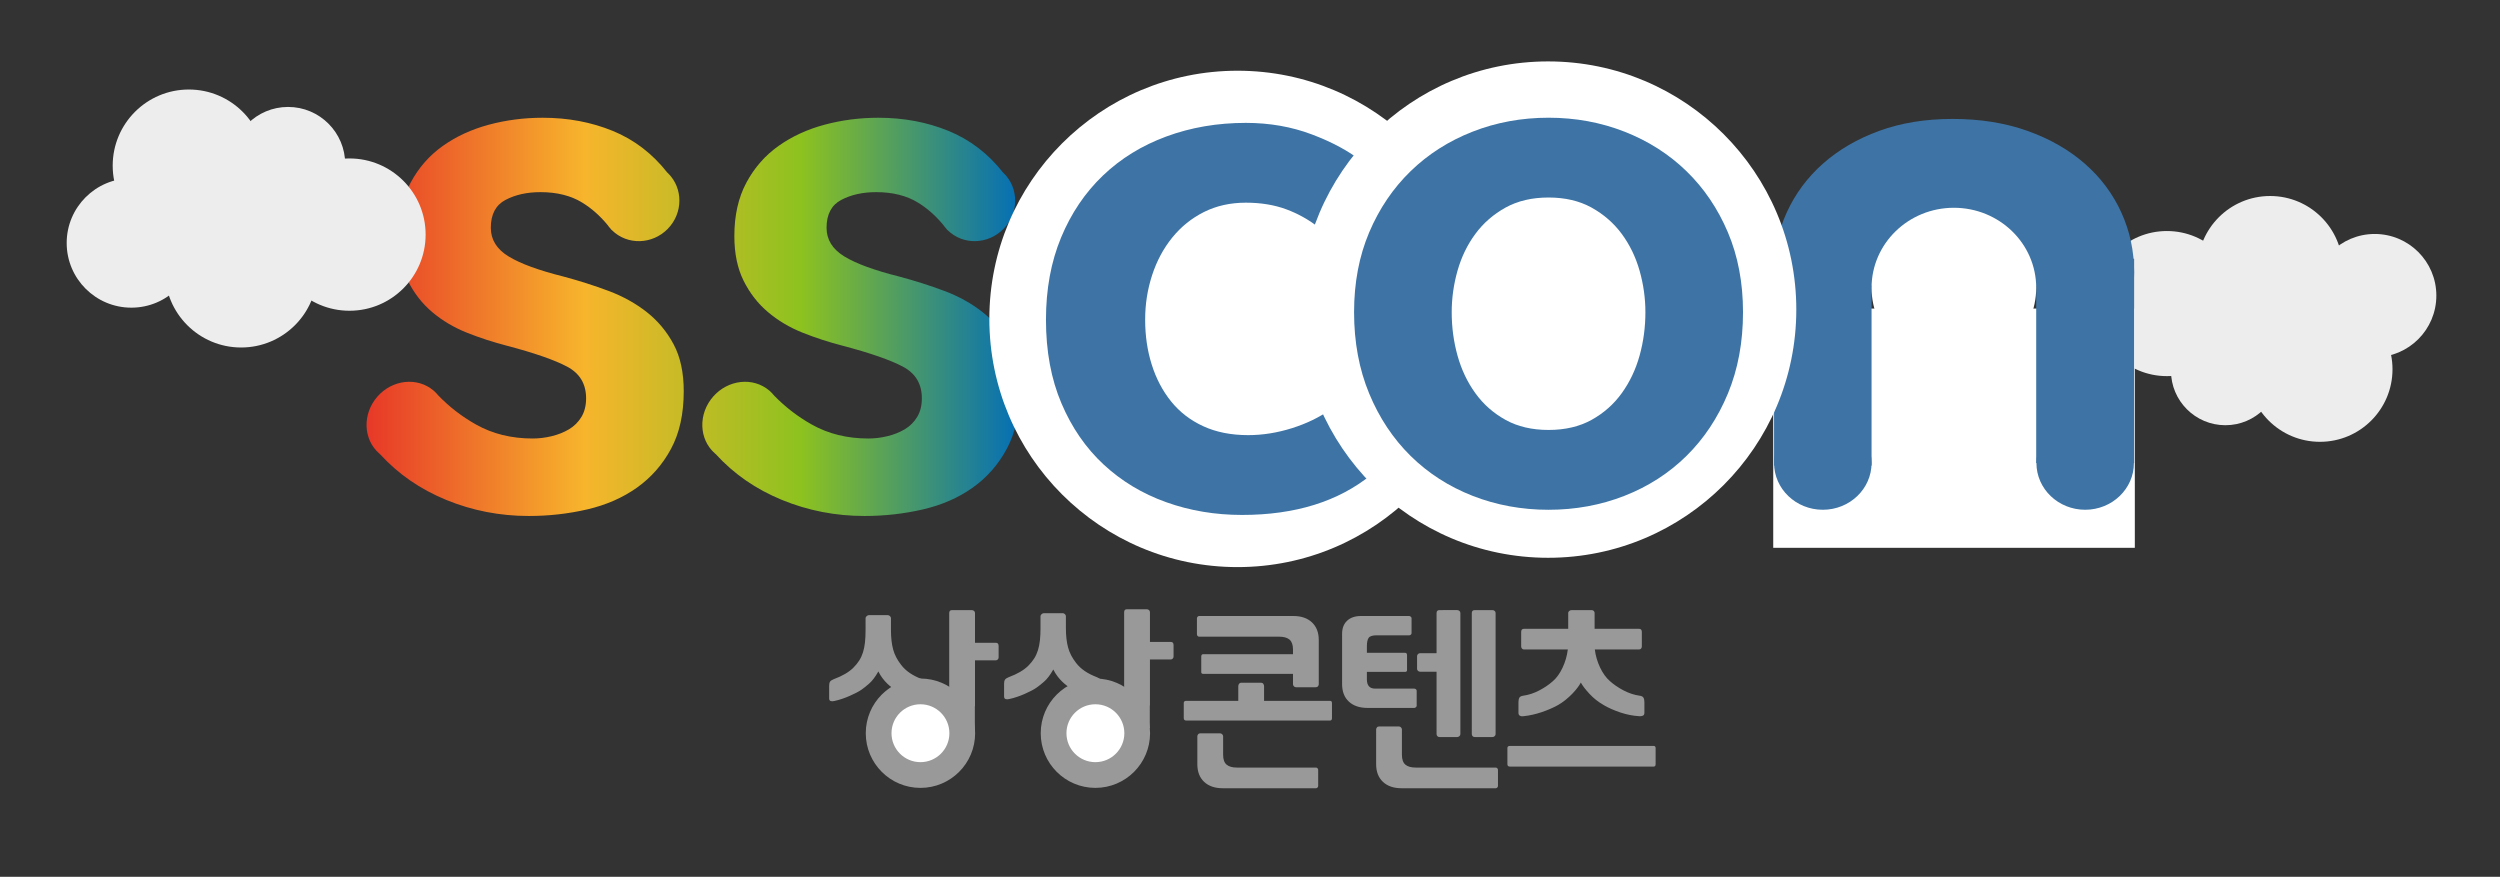 <?xml version="1.0" encoding="utf-8"?>
<!-- Generator: Adobe Illustrator 16.0.0, SVG Export Plug-In . SVG Version: 6.00 Build 0)  -->
<!DOCTYPE svg PUBLIC "-//W3C//DTD SVG 1.1//EN" "http://www.w3.org/Graphics/SVG/1.1/DTD/svg11.dtd">
<svg version="1.1" id="Layer_1" xmlns="http://www.w3.org/2000/svg" xmlns:xlink="http://www.w3.org/1999/xlink" x="0px" y="0px"
	 width="211px" height="74px" viewBox="0 0 211 74" enable-background="new 0 0 211 74" xml:space="preserve">
<rect x="0" y="0" width="211" height="74" fill="#333333" stroke="none"/>
<g>
	<circle fill="#EDEDED" cx="182.887" cy="25.622" r="6.123"/>
	<circle fill="#EDEDED" cx="187.822" cy="31.296" r="4.592"/>
	<circle fill="#EDEDED" cx="191.599" cy="22.666" r="6.123"/>
	<circle fill="#EDEDED" cx="195.804" cy="31.166" r="6.123"/>
	<circle fill="#EDEDED" cx="200.427" cy="24.948" r="5.201"/>
</g>
<g id="레이어_3">
	<g>
		<g>
			<path fill="#999999" d="M112.251,59.151c0.111,0,0.167,0.061,0.167,0.183v1.279c0,0.133-0.056,0.2-0.167,0.2h-12.126
				c-0.144,0-0.216-0.066-0.216-0.2v-1.279c0-0.122,0.072-0.183,0.216-0.183h4.386v-1.246c0-0.066,0.022-0.13,0.066-0.191
				s0.1-0.092,0.166-0.092h1.695c0.077,0,0.139,0.031,0.183,0.092s0.066,0.125,0.066,0.191v1.246H112.251z M101.204,53.736
				c-0.044,0-0.085-0.02-0.125-0.058c-0.039-0.039-0.058-0.086-0.058-0.141v-1.346c0-0.055,0.02-0.103,0.058-0.141
				c0.039-0.039,0.081-0.059,0.125-0.059h7.958c0.664,0,1.188,0.18,1.569,0.54s0.573,0.855,0.573,1.487v3.738
				c0,0.055-0.022,0.111-0.066,0.166s-0.111,0.083-0.199,0.083h-1.645c-0.078,0-0.142-0.028-0.191-0.083s-0.074-0.111-0.074-0.166
				v-0.881h-7.576c-0.111,0-0.167-0.049-0.167-0.149v-1.312c0-0.133,0.056-0.2,0.167-0.2h7.576v-0.398
				c0-0.388-0.098-0.665-0.291-0.831c-0.194-0.166-0.49-0.249-0.889-0.249H101.204z M111.072,64.782c0.044,0,0.085,0.02,0.124,0.059
				c0.039,0.039,0.059,0.085,0.059,0.141v1.346c0,0.055-0.02,0.102-0.059,0.141c-0.039,0.039-0.08,0.058-0.124,0.058h-7.874
				c-0.665,0-1.188-0.18-1.57-0.54c-0.382-0.36-0.573-0.855-0.573-1.487v-2.359c0-0.055,0.022-0.111,0.066-0.167
				c0.044-0.055,0.111-0.083,0.2-0.083h1.645c0.077,0,0.141,0.028,0.191,0.083c0.05,0.056,0.075,0.111,0.075,0.167v1.562
				c0,0.388,0.097,0.665,0.29,0.831c0.194,0.166,0.491,0.249,0.889,0.249H111.072z"/>
			<path fill="#999999" d="M116.195,53.619c-0.354,0-0.581,0.072-0.681,0.216s-0.149,0.382-0.149,0.714v0.548h3.223
				c0.11,0,0.166,0.066,0.166,0.199v1.262c0,0.1-0.056,0.149-0.166,0.149h-3.223v0.631c0,0.521,0.232,0.781,0.697,0.781h3.306
				c0.045,0,0.089,0.017,0.133,0.05c0.045,0.034,0.067,0.078,0.067,0.133v1.263c0,0.044-0.022,0.086-0.067,0.125
				c-0.044,0.04-0.088,0.058-0.133,0.058h-3.953c-0.664,0-1.188-0.177-1.57-0.531c-0.382-0.354-0.572-0.847-0.572-1.479v-4.252
				c0-0.465,0.141-0.83,0.423-1.096c0.282-0.266,0.673-0.399,1.171-0.399h4.07c0.044,0,0.089,0.02,0.133,0.059
				c0.045,0.039,0.066,0.08,0.066,0.125v1.262c0,0.056-0.021,0.1-0.066,0.133c-0.044,0.034-0.089,0.05-0.133,0.05H116.195z
				 M126.246,64.782c0.044,0,0.085,0.02,0.124,0.059c0.039,0.039,0.059,0.085,0.059,0.141v1.346c0,0.055-0.02,0.102-0.059,0.141
				c-0.039,0.039-0.08,0.058-0.124,0.058h-7.957c-0.664,0-1.188-0.18-1.57-0.54c-0.382-0.36-0.573-0.855-0.573-1.487v-2.94
				c0-0.056,0.022-0.111,0.066-0.166c0.044-0.056,0.11-0.083,0.2-0.083h1.645c0.076,0,0.141,0.028,0.19,0.083
				c0.05,0.055,0.075,0.11,0.075,0.166v2.143c0,0.388,0.097,0.665,0.29,0.831c0.194,0.166,0.49,0.249,0.889,0.249H126.246z
				 M122.99,51.493c0.066,0,0.127,0.022,0.183,0.066s0.083,0.105,0.083,0.183v10.216c0,0.066-0.027,0.125-0.083,0.174
				s-0.116,0.075-0.183,0.075h-1.496c-0.077,0-0.138-0.025-0.182-0.075c-0.045-0.05-0.066-0.108-0.066-0.174v-5.266h-1.396
				c-0.066,0-0.125-0.025-0.175-0.075s-0.075-0.102-0.075-0.158v-1.063c0-0.078,0.025-0.141,0.075-0.191s0.108-0.075,0.175-0.075
				h1.396v-3.389c0-0.166,0.082-0.249,0.248-0.249H122.99z M125.963,51.493c0.066,0,0.128,0.022,0.184,0.066
				c0.055,0.044,0.082,0.105,0.082,0.183v10.216c0,0.066-0.027,0.125-0.082,0.174c-0.056,0.05-0.117,0.075-0.184,0.075h-1.495
				c-0.077,0-0.138-0.025-0.182-0.075c-0.045-0.05-0.066-0.108-0.066-0.174V51.742c0-0.166,0.083-0.249,0.248-0.249H125.963z"/>
			<path fill="#999999" d="M139.568,62.955c0.11,0,0.166,0.061,0.166,0.183V64.5c0,0.133-0.056,0.2-0.166,0.2h-12.127
				c-0.144,0-0.216-0.067-0.216-0.2v-1.362c0-0.122,0.072-0.183,0.216-0.183H139.568z M134.602,54.815
				c0.066,0.531,0.216,1.041,0.448,1.528s0.51,0.87,0.831,1.146c0.32,0.288,0.702,0.548,1.146,0.781
				c0.443,0.232,0.897,0.382,1.362,0.448c0.166,0.022,0.274,0.081,0.324,0.174c0.05,0.094,0.074,0.219,0.074,0.374v0.897
				c0,0.122-0.044,0.202-0.133,0.241c-0.088,0.039-0.193,0.053-0.315,0.042c-0.531-0.033-1.061-0.138-1.586-0.315
				c-0.526-0.177-0.989-0.382-1.388-0.615c-0.465-0.266-0.869-0.583-1.212-0.955c-0.344-0.371-0.588-0.689-0.731-0.955
				c-0.066,0.132-0.163,0.282-0.291,0.448c-0.127,0.166-0.273,0.335-0.439,0.507s-0.353,0.34-0.557,0.506
				c-0.205,0.166-0.424,0.316-0.656,0.448c-0.398,0.222-0.854,0.418-1.362,0.59c-0.51,0.172-1.014,0.285-1.512,0.34
				c-0.122,0.022-0.227,0.011-0.315-0.033c-0.089-0.044-0.133-0.127-0.133-0.249v-0.897c0-0.155,0.024-0.28,0.074-0.374
				c0.051-0.094,0.157-0.152,0.324-0.174c0.465-0.066,0.919-0.216,1.362-0.448c0.442-0.233,0.824-0.493,1.146-0.781
				c0.32-0.277,0.595-0.659,0.821-1.146c0.228-0.487,0.374-0.997,0.44-1.528h-3.704c-0.066,0-0.122-0.025-0.166-0.075
				s-0.067-0.108-0.067-0.174v-1.229c0-0.177,0.078-0.266,0.233-0.266h3.737v-1.346c0-0.055,0.028-0.108,0.083-0.158
				c0.056-0.05,0.128-0.075,0.217-0.075h1.677c0.078,0,0.139,0.025,0.184,0.075c0.044,0.05,0.066,0.103,0.066,0.158v1.346h3.754
				c0.154,0,0.232,0.089,0.232,0.266v1.229c0,0.066-0.021,0.125-0.065,0.174c-0.045,0.05-0.101,0.075-0.167,0.075H134.602z"/>
			<g>
				<path fill="#999999" d="M77.754,59.161c-0.421-0.088-0.836-0.225-1.246-0.407c-0.41-0.183-0.726-0.352-0.947-0.507
					c-0.089-0.066-0.191-0.144-0.308-0.232s-0.238-0.194-0.365-0.315c-0.127-0.122-0.257-0.269-0.39-0.44
					c-0.133-0.172-0.255-0.368-0.366-0.59c-0.255,0.454-0.512,0.795-0.772,1.021c-0.26,0.228-0.479,0.402-0.656,0.523
					c-0.11,0.078-0.252,0.161-0.423,0.249c-0.172,0.089-0.357,0.177-0.557,0.266c-0.199,0.089-0.413,0.172-0.64,0.25
					c-0.227,0.078-0.446,0.139-0.656,0.183c-0.122,0.033-0.227,0.036-0.315,0.008c-0.089-0.027-0.133-0.103-0.133-0.224v-1.063
					c0-0.155,0.024-0.271,0.074-0.349c0.05-0.078,0.158-0.15,0.324-0.216c0.72-0.266,1.268-0.587,1.645-0.963
					c0.199-0.199,0.365-0.404,0.499-0.615c0.133-0.21,0.238-0.44,0.315-0.689c0.078-0.249,0.133-0.525,0.166-0.831
					c0.033-0.305,0.05-0.65,0.05-1.038v-1.014c0-0.055,0.031-0.11,0.092-0.166c0.061-0.055,0.124-0.083,0.19-0.083h1.595
					c0.066,0,0.127,0.028,0.183,0.083c0.055,0.056,0.083,0.111,0.083,0.166v1.014c0,0.631,0.061,1.174,0.183,1.628
					c0.122,0.454,0.349,0.892,0.681,1.313c0.376,0.499,0.958,0.897,1.744,1.196c0.166,0.066,0.274,0.139,0.324,0.216
					c0.05,0.077,0.075,0.194,0.075,0.349v1.063c0,0.122-0.044,0.197-0.133,0.224C77.981,59.196,77.876,59.193,77.754,59.161z
					 M84.051,54.251c0.154,0,0.232,0.088,0.232,0.266v0.98c0,0.056-0.022,0.108-0.066,0.158c-0.045,0.05-0.1,0.075-0.166,0.075
					H82.29v3.854c0,0.078-0.028,0.139-0.083,0.183c-0.056,0.044-0.116,0.067-0.183,0.067h-1.678c-0.155,0-0.232-0.083-0.232-0.25
					v-7.841c0-0.166,0.077-0.249,0.232-0.249h1.678c0.066,0,0.127,0.022,0.183,0.066c0.055,0.044,0.083,0.105,0.083,0.183v2.509
					H84.051z M82.277,61.858h-2.164v-2.975h2.164V61.858z"/>
				<g>
					<circle fill="#999999" cx="77.686" cy="61.883" r="4.615"/>
					<circle fill="#FFFFFF" cx="77.686" cy="61.883" r="2.443"/>
				</g>
			</g>
			<g>
				<path fill="#999999" d="M92.521,58.996c-0.421-0.088-0.836-0.225-1.246-0.407c-0.41-0.183-0.726-0.351-0.947-0.507
					c-0.089-0.066-0.191-0.144-0.308-0.232c-0.117-0.088-0.238-0.193-0.366-0.315c-0.127-0.122-0.258-0.269-0.391-0.44
					c-0.133-0.172-0.254-0.369-0.365-0.59c-0.255,0.454-0.512,0.794-0.772,1.021c-0.261,0.227-0.479,0.401-0.657,0.523
					c-0.111,0.077-0.252,0.16-0.423,0.249c-0.172,0.089-0.357,0.178-0.557,0.266c-0.199,0.089-0.413,0.172-0.64,0.249
					c-0.227,0.078-0.445,0.139-0.656,0.183c-0.123,0.033-0.228,0.036-0.316,0.008c-0.089-0.028-0.133-0.103-0.133-0.225v-1.063
					c0-0.155,0.025-0.271,0.075-0.349c0.05-0.078,0.158-0.15,0.324-0.216c0.719-0.266,1.268-0.586,1.645-0.963
					c0.199-0.199,0.365-0.404,0.498-0.615c0.133-0.21,0.238-0.44,0.315-0.689c0.078-0.249,0.133-0.525,0.167-0.83
					s0.05-0.65,0.05-1.039v-1.013c0-0.055,0.03-0.11,0.091-0.166c0.061-0.056,0.125-0.083,0.191-0.083h1.595
					c0.066,0,0.127,0.027,0.183,0.083c0.056,0.056,0.083,0.111,0.083,0.166v1.013c0,0.632,0.061,1.174,0.183,1.628
					c0.122,0.455,0.349,0.892,0.681,1.313c0.376,0.499,0.958,0.897,1.744,1.196c0.166,0.066,0.274,0.139,0.324,0.216
					c0.05,0.077,0.075,0.193,0.075,0.349v1.063c0,0.122-0.045,0.197-0.133,0.225C92.748,59.032,92.642,59.029,92.521,58.996z
					 M98.816,54.179c0.155,0,0.232,0.088,0.232,0.266v0.98c0,0.056-0.022,0.108-0.066,0.158s-0.1,0.075-0.166,0.075h-1.761v3.854
					c0,0.078-0.028,0.138-0.083,0.183c-0.056,0.044-0.116,0.066-0.183,0.066h-1.678c-0.155,0-0.233-0.083-0.233-0.249V51.67
					c0-0.166,0.078-0.249,0.233-0.249h1.678c0.066,0,0.126,0.022,0.183,0.066c0.055,0.044,0.083,0.105,0.083,0.183v2.509H98.816z
					 M97.042,61.451h-2.164v-2.975h2.164V61.451z"/>
				<g>
					<circle fill="#999999" cx="92.451" cy="61.883" r="4.614"/>
					<circle fill="#FFFFFF" cx="92.452" cy="61.883" r="2.443"/>
				</g>
			</g>
		</g>
	</g>
</g>
<g>
	<defs>
		<path id="SVGID_1_" d="M57.708,33.019c0,1.919-0.36,3.543-1.079,4.873c-0.719,1.33-1.679,2.419-2.877,3.27
			c-1.199,0.85-2.594,1.46-4.185,1.831c-1.592,0.37-3.237,0.556-4.938,0.556c-2.442,0-4.763-0.452-6.964-1.354
			c-2.202-0.903-4.065-2.191-5.591-3.864l0.002-0.003c-0.022-0.019-0.046-0.034-0.068-0.053c-1.363-1.188-1.435-3.336-0.161-4.796
			c1.263-1.448,3.373-1.675,4.737-0.521l0.002-0.002c0.003,0.004,0.008,0.008,0.012,0.013c0.008,0.006,0.016,0.012,0.023,0.019
			c0.136,0.119,0.255,0.249,0.366,0.385c0.918,0.951,1.977,1.776,3.195,2.46c1.395,0.785,2.985,1.177,4.773,1.177
			c0.523,0,1.057-0.064,1.602-0.195c0.545-0.131,1.035-0.326,1.472-0.587c0.435-0.261,0.785-0.608,1.046-1.043
			c0.261-0.435,0.392-0.958,0.392-1.566c0-1.218-0.534-2.109-1.602-2.675c-1.069-0.565-2.758-1.152-5.068-1.761
			c-1.177-0.305-2.312-0.673-3.401-1.108c-1.09-0.436-2.06-1.012-2.91-1.729c-0.851-0.717-1.537-1.598-2.06-2.643
			c-0.523-1.044-0.785-2.305-0.785-3.785c0-1.739,0.337-3.239,1.014-4.5c0.675-1.261,1.58-2.294,2.714-3.099
			c1.133-0.805,2.43-1.403,3.891-1.794c1.46-0.392,2.976-0.587,4.545-0.587c2.136,0,4.109,0.371,5.918,1.112
			c1.802,0.739,3.335,1.911,4.597,3.515c0.019,0.018,0.039,0.033,0.058,0.051c1.292,1.265,1.282,3.37-0.022,4.702
			c-1.303,1.331-3.407,1.385-4.699,0.12c-0.009-0.008-0.016-0.018-0.024-0.026l-0.008,0.008c-0.033-0.045-0.07-0.084-0.103-0.128
			c-0.091-0.101-0.176-0.206-0.252-0.315c-0.621-0.753-1.327-1.385-2.13-1.878c-0.959-0.589-2.136-0.883-3.531-0.883
			c-1.134,0-2.115,0.219-2.942,0.654c-0.829,0.436-1.243,1.221-1.243,2.354c0,1.003,0.501,1.81,1.504,2.42
			c1.002,0.611,2.551,1.177,4.643,1.7c1.308,0.349,2.572,0.752,3.793,1.209c1.22,0.458,2.299,1.058,3.237,1.798
			c0.937,0.742,1.689,1.646,2.256,2.714C57.424,30.131,57.708,31.45,57.708,33.019z"/>
	</defs>
	<clipPath id="SVGID_2_">
		<use xlink:href="#SVGID_1_"  overflow="visible"/>
	</clipPath>
	<linearGradient id="SVGID_3_" gradientUnits="userSpaceOnUse" x1="30.938" y1="26.971" x2="86.046" y2="26.971">
		<stop  offset="0" style="stop-color:#E73828"/>
		<stop  offset="0.335" style="stop-color:#F7B52C"/>
		<stop  offset="0.665" style="stop-color:#8DC21F"/>
		<stop  offset="1" style="stop-color:#036EB7"/>
	</linearGradient>
	<rect x="30.938" y="8.079" clip-path="url(#SVGID_2_)" fill="url(#SVGID_3_)" width="55.108" height="37.783"/>
</g>
<g>
	<defs>
		<path id="SVGID_4_" d="M86.046,33.019c0,1.919-0.36,3.543-1.079,4.873c-0.719,1.33-1.679,2.419-2.877,3.27
			c-1.199,0.85-2.594,1.46-4.185,1.831c-1.592,0.37-3.237,0.556-4.938,0.556c-2.442,0-4.763-0.452-6.964-1.354
			c-2.202-0.903-4.065-2.191-5.591-3.864l0.002-0.003c-0.022-0.019-0.046-0.034-0.068-0.053c-1.363-1.188-1.435-3.336-0.161-4.796
			c1.263-1.448,3.373-1.675,4.737-0.521l0.002-0.002c0.003,0.004,0.008,0.008,0.012,0.013c0.008,0.006,0.016,0.012,0.023,0.019
			c0.136,0.119,0.255,0.249,0.366,0.385c0.918,0.951,1.977,1.776,3.195,2.46c1.395,0.785,2.985,1.177,4.773,1.177
			c0.523,0,1.057-0.064,1.602-0.195c0.545-0.131,1.035-0.326,1.472-0.587c0.435-0.261,0.785-0.608,1.046-1.043
			c0.261-0.435,0.392-0.958,0.392-1.566c0-1.218-0.534-2.109-1.602-2.675c-1.069-0.565-2.758-1.152-5.068-1.761
			c-1.177-0.305-2.312-0.673-3.401-1.108c-1.09-0.436-2.06-1.012-2.91-1.729c-0.851-0.717-1.537-1.598-2.06-2.643
			c-0.523-1.044-0.785-2.305-0.785-3.785c0-1.739,0.337-3.239,1.013-4.5c0.676-1.261,1.58-2.294,2.714-3.099
			c1.133-0.805,2.43-1.403,3.891-1.794c1.46-0.392,2.976-0.587,4.545-0.587c2.136,0,4.109,0.371,5.918,1.112
			c1.802,0.739,3.335,1.911,4.597,3.515c0.019,0.018,0.039,0.033,0.058,0.051c1.292,1.265,1.282,3.37-0.022,4.702
			c-1.303,1.331-3.407,1.385-4.699,0.12c-0.009-0.008-0.016-0.018-0.024-0.026l-0.008,0.008c-0.033-0.045-0.07-0.084-0.103-0.128
			c-0.091-0.101-0.176-0.206-0.252-0.315c-0.621-0.753-1.327-1.385-2.13-1.878c-0.959-0.589-2.136-0.883-3.531-0.883
			c-1.134,0-2.115,0.219-2.942,0.654c-0.829,0.436-1.243,1.221-1.243,2.354c0,1.003,0.501,1.81,1.504,2.42
			c1.002,0.611,2.551,1.177,4.643,1.7c1.308,0.349,2.572,0.752,3.793,1.209c1.22,0.458,2.299,1.058,3.237,1.798
			c0.937,0.742,1.689,1.646,2.256,2.714C85.762,30.131,86.046,31.45,86.046,33.019z"/>
	</defs>
	<clipPath id="SVGID_5_">
		<use xlink:href="#SVGID_4_"  overflow="visible"/>
	</clipPath>
	<linearGradient id="SVGID_6_" gradientUnits="userSpaceOnUse" x1="30.938" y1="26.971" x2="86.117" y2="26.971">
		<stop  offset="0" style="stop-color:#E73828"/>
		<stop  offset="0.335" style="stop-color:#F7B52C"/>
		<stop  offset="0.665" style="stop-color:#8DC21F"/>
		<stop  offset="1" style="stop-color:#036EB7"/>
	</linearGradient>
	<rect x="30.938" y="8.079" clip-path="url(#SVGID_5_)" fill="url(#SVGID_6_)" width="55.179" height="37.783"/>
</g>
<circle fill="#FFFFFF" cx="104.448" cy="26.916" r="20.947"/>
<path fill="#3D74A5" d="M111.298,19.199c-0.828-0.654-1.744-1.166-2.746-1.537c-1.004-0.37-2.137-0.556-3.4-0.556
	c-1.308,0-2.485,0.262-3.532,0.785c-1.046,0.523-1.94,1.243-2.681,2.158c-0.742,0.916-1.308,1.974-1.7,3.172
	c-0.392,1.2-0.588,2.452-0.588,3.76c0,1.352,0.185,2.616,0.556,3.793c0.37,1.177,0.916,2.213,1.635,3.106
	c0.719,0.894,1.624,1.592,2.714,2.093c1.089,0.501,2.354,0.752,3.792,0.752c1.22,0,2.453-0.196,3.695-0.588s2.321-0.916,3.237-1.569
	l3.466,5.493c-2.79,2.268-6.432,3.4-10.921,3.4c-2.268,0-4.404-0.36-6.409-1.079c-2.006-0.72-3.76-1.776-5.264-3.172
	c-1.504-1.395-2.692-3.116-3.564-5.166c-0.873-2.049-1.308-4.403-1.308-7.063c0-2.572,0.425-4.882,1.275-6.932
	c0.85-2.048,2.027-3.792,3.531-5.231c1.504-1.438,3.291-2.539,5.362-3.302c2.07-0.763,4.305-1.145,6.703-1.145
	c2.005,0,3.868,0.327,5.591,0.981c1.722,0.654,3.128,1.417,4.218,2.289L111.298,19.199z"/>
<g>
	<path fill="#3D74A5" d="M164.8,35.945c-2.284,0-4.346-0.335-6.189-1.006c-1.842-0.671-3.425-1.591-4.746-2.761
		c-1.322-1.169-2.344-2.546-3.065-4.129c-0.721-1.582-1.08-3.269-1.08-5.058c0-1.789,0.359-3.474,1.08-5.057
		c0.722-1.582,1.743-2.959,3.065-4.129c1.321-1.169,2.904-2.09,4.746-2.761c1.844-0.671,3.905-1.006,6.189-1.006
		c2.323,0,4.427,0.335,6.309,1.006c1.885,0.671,3.495,1.592,4.837,2.761c1.343,1.17,2.373,2.547,3.095,4.129
		c0.722,1.583,1.081,3.269,1.081,5.057c0,1.79-0.359,3.476-1.081,5.058c-0.722,1.583-1.752,2.959-3.095,4.129
		c-1.342,1.17-2.952,2.089-4.837,2.761C169.227,35.61,167.123,35.945,164.8,35.945z M164.8,29.443c1.162,0,2.283-0.129,3.364-0.388
		c1.082-0.257,2.054-0.653,2.914-1.187c0.862-0.533,1.554-1.205,2.074-2.013s0.78-1.763,0.78-2.865c0-1.101-0.26-2.055-0.78-2.864
		c-0.521-0.808-1.212-1.479-2.074-2.012c-0.86-0.533-1.832-0.929-2.914-1.187c-1.081-0.258-2.202-0.387-3.364-0.387
		c-1.082,0-2.153,0.129-3.215,0.387c-1.061,0.258-2.013,0.654-2.854,1.187c-0.841,0.533-1.521,1.205-2.043,2.012
		c-0.52,0.81-0.781,1.764-0.781,2.864c0,1.102,0.262,2.057,0.781,2.865c0.521,0.808,1.202,1.479,2.043,2.013
		c0.842,0.534,1.794,0.929,2.854,1.187C162.646,29.314,163.718,29.443,164.8,29.443z"/>
	<rect x="149.661" y="26.043" fill="#FFFFFF" width="30.518" height="20.192"/>
	<rect x="149.731" y="21.837" fill="#3D74A5" width="8.229" height="17.461"/>
	<rect x="171.856" y="21.837" fill="#3D74A5" width="8.265" height="17.243"/>
	<ellipse fill="#3D74A5" cx="164.954" cy="19.166" rx="9.791" ry="7.08"/>
	<ellipse fill="#FFFFFF" cx="164.908" cy="24.289" rx="6.948" ry="6.753"/>
	<ellipse fill="#3D74A5" cx="153.846" cy="39.08" rx="4.114" ry="3.944"/>
	<ellipse fill="#3D74A5" cx="175.989" cy="39.08" rx="4.114" ry="3.944"/>
</g>
<circle fill="#FFFFFF" cx="130.661" cy="26.13" r="20.947"/>
<path fill="#3D74A5" d="M114.284,26.349c0-2.485,0.426-4.729,1.275-6.736c0.851-2.004,2.016-3.727,3.498-5.166
	c1.482-1.439,3.227-2.55,5.231-3.335c2.005-0.785,4.143-1.177,6.409-1.177s4.402,0.392,6.409,1.177
	c2.004,0.785,3.749,1.896,5.231,3.335c1.481,1.438,2.647,3.161,3.498,5.166c0.85,2.006,1.275,4.251,1.275,6.736
	c0,2.529-0.426,4.818-1.275,6.866c-0.851,2.05-2.017,3.804-3.498,5.265c-1.482,1.461-3.228,2.583-5.231,3.368
	c-2.007,0.785-4.143,1.177-6.409,1.177s-4.404-0.392-6.409-1.177s-3.749-1.907-5.231-3.368c-1.482-1.46-2.647-3.214-3.498-5.265
	C114.71,31.167,114.284,28.877,114.284,26.349z M122.524,26.349c0,1.265,0.163,2.485,0.49,3.662s0.827,2.235,1.504,3.171
	c0.675,0.938,1.525,1.69,2.55,2.256c1.024,0.567,2.233,0.85,3.63,0.85c1.395,0,2.604-0.283,3.63-0.85
	c1.023-0.566,1.874-1.318,2.55-2.256c0.675-0.937,1.177-1.994,1.504-3.171s0.49-2.397,0.49-3.662c0-1.177-0.163-2.343-0.49-3.499
	c-0.327-1.154-0.829-2.19-1.504-3.106c-0.676-0.916-1.526-1.657-2.55-2.224c-1.025-0.566-2.235-0.85-3.63-0.85
	c-1.396,0-2.605,0.284-3.63,0.85c-1.024,0.567-1.875,1.308-2.55,2.224c-0.677,0.916-1.177,1.952-1.504,3.106
	C122.688,24.006,122.524,25.171,122.524,26.349z"/>
<g>
	<circle fill="#EDEDED" cx="29.495" cy="19.8" r="6.427"/>
	<circle fill="#EDEDED" cx="24.315" cy="13.846" r="4.82"/>
	<circle fill="#EDEDED" cx="20.351" cy="22.903" r="6.426"/>
	<circle fill="#EDEDED" cx="15.938" cy="13.982" r="6.427"/>
	<circle fill="#EDEDED" cx="11.087" cy="20.508" r="5.459"/>
</g>
</svg>
